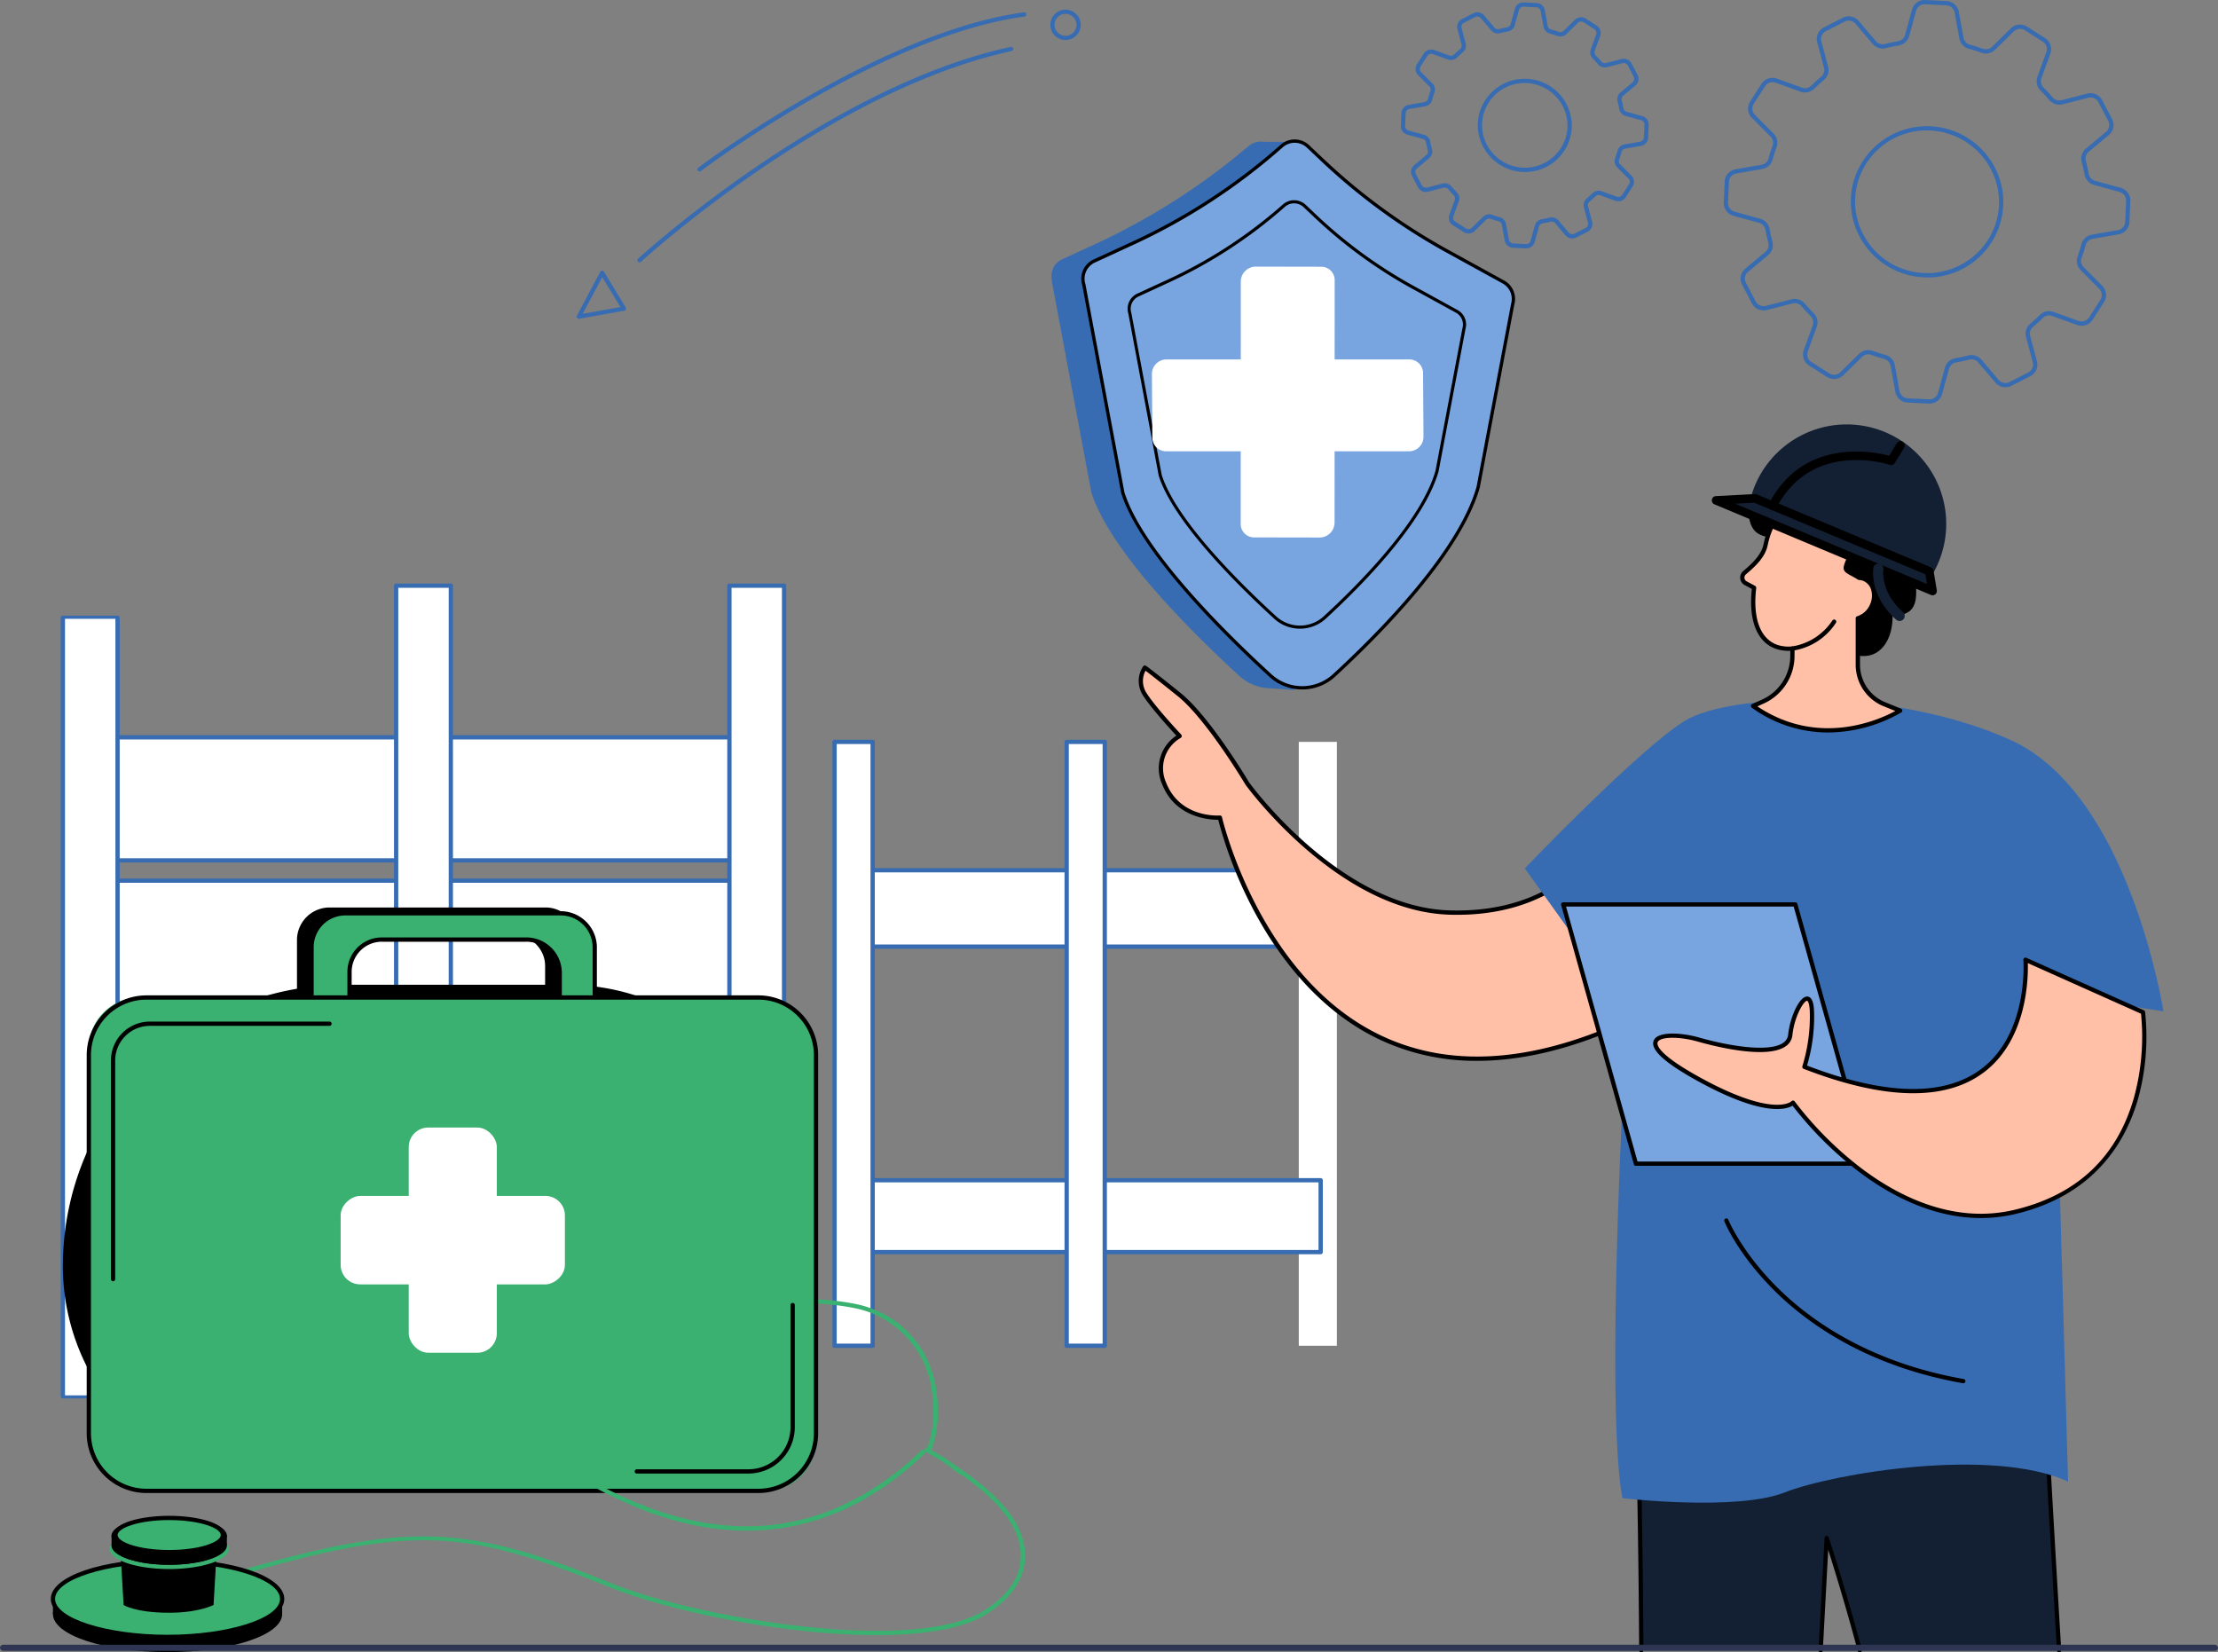 <svg xmlns="http://www.w3.org/2000/svg" width="569.096" height="423.96" viewBox="0 0 569.096 423.96">
  <rect x="0" y="0" width="569.096" height="423.96" fill="#808080" stroke="none"/>
  <g id="occucare_hungary_4" transform="translate(0 0)">
    <g id="Occupational_health" data-name="Occupational health" transform="translate(13.037 0.001)">
      <g id="Group_293701" data-name="Group 293701" transform="translate(0 0)">
        <g id="Group_293658" data-name="Group 293658" transform="translate(346.401 0)">
          <path id="Path_99575" data-name="Path 99575" d="M471.668,486.443a3.353,3.353,0,0,0,3.254-2.473l1.773-6.47a2.27,2.27,0,0,1,1.8-1.63c1.135-.194,2.268-.435,3.369-.718a2.325,2.325,0,0,1,2.333.746l4.363,5.142a3.4,3.4,0,0,0,4.155.832l4.8-2.458a3.333,3.333,0,0,0,1.716-3.847l-1.73-6.506a2.252,2.252,0,0,1,.728-2.3c.872-.726,1.726-1.5,2.537-2.295a2.306,2.306,0,0,1,2.39-.51l6.372,2.306a3.375,3.375,0,0,0,4.009-1.342l2.908-4.518a3.342,3.342,0,0,0-.453-4.191l-4.761-4.781a2.258,2.258,0,0,1-.541-2.349c.388-1.072.739-2.18,1.04-3.3a2.257,2.257,0,0,1,1.8-1.613l6.656-1.158a3.341,3.341,0,0,0,2.79-3.161l.235-5.367a3.373,3.373,0,0,0-2.5-3.41l-6.528-1.793a2.3,2.3,0,0,1-1.658-1.8c-.2-1.126-.45-2.253-.741-3.348a2.254,2.254,0,0,1,.737-2.3l5.158-4.3a3.331,3.331,0,0,0,.82-4.132l-2.5-4.778a3.4,3.4,0,0,0-3.872-1.719l-6.547,1.684a2.323,2.323,0,0,1-2.339-.739c-.735-.868-1.517-1.719-2.325-2.529a2.269,2.269,0,0,1-.526-2.368l2.29-6.312a3.354,3.354,0,0,0-1.37-3.992l-4.568-2.909a3.389,3.389,0,0,0-4.211.431l-4.793,4.7a2.293,2.293,0,0,1-2.371.524c-1.081-.391-2.2-.744-3.324-1.049a2.289,2.289,0,0,1-1.64-1.8l-1.2-6.612a3.387,3.387,0,0,0-3.19-2.783l-5.409-.26a3.36,3.36,0,0,0-3.424,2.468l-1.773,6.47a2.27,2.27,0,0,1-1.8,1.63c-1.137.194-2.271.436-3.369.718a2.323,2.323,0,0,1-2.333-.747l-4.364-5.141a3.4,3.4,0,0,0-4.155-.832l-4.8,2.458a3.332,3.332,0,0,0-1.716,3.847l1.73,6.5a2.242,2.242,0,0,1-.715,2.295c-.882.735-1.744,1.514-2.562,2.318a2.294,2.294,0,0,1-2.379.5l-6.372-2.305a3.374,3.374,0,0,0-4.009,1.342l-2.908,4.518a3.341,3.341,0,0,0,.454,4.191l4.76,4.781a2.257,2.257,0,0,1,.541,2.348c-.387,1.069-.737,2.177-1.039,3.3a2.258,2.258,0,0,1-1.8,1.613l-6.655,1.158a3.342,3.342,0,0,0-2.791,3.16l-.234,5.367a3.373,3.373,0,0,0,2.5,3.41l6.528,1.793a2.3,2.3,0,0,1,1.659,1.8c.2,1.13.45,2.256.74,3.347a2.255,2.255,0,0,1-.736,2.3l-5.159,4.3a3.331,3.331,0,0,0-.82,4.132l2.5,4.778a3.4,3.4,0,0,0,3.872,1.718l6.545-1.683a2.309,2.309,0,0,1,2.329.726c.743.878,1.534,1.737,2.349,2.554a2.256,2.256,0,0,1,.514,2.357l-2.29,6.311a3.354,3.354,0,0,0,1.37,3.992l4.568,2.909a3.388,3.388,0,0,0,4.211-.431l4.793-4.7a2.293,2.293,0,0,1,2.371-.524c1.08.391,2.2.744,3.324,1.049a2.29,2.29,0,0,1,1.64,1.8l1.2,6.611a3.388,3.388,0,0,0,3.19,2.783l5.409.261C471.555,486.441,471.612,486.443,471.668,486.443Zm10.758-12.456a3.33,3.33,0,0,0-.832.1c-1.071.275-2.175.51-3.281.7a3.372,3.372,0,0,0-2.675,2.421l-1.773,6.47a2.271,2.271,0,0,1-2.315,1.664l-5.409-.26a2.3,2.3,0,0,1-2.165-1.884l-1.2-6.611a3.391,3.391,0,0,0-2.432-2.66c-1.1-.3-2.186-.641-3.239-1.022a3.4,3.4,0,0,0-3.511.772l-4.793,4.7a2.3,2.3,0,0,1-2.855.29l-4.568-2.909a2.265,2.265,0,0,1-.928-2.694l2.29-6.311a3.358,3.358,0,0,0-.769-3.5c-.794-.8-1.564-1.633-2.288-2.488a3.412,3.412,0,0,0-3.438-1.079l-6.545,1.683a2.3,2.3,0,0,1-2.629-1.166l-2.5-4.778a2.243,2.243,0,0,1,.551-2.782l5.159-4.3a3.355,3.355,0,0,0,1.093-3.422c-.282-1.062-.525-2.159-.721-3.259a3.4,3.4,0,0,0-2.447-2.664l-6.528-1.793a2.283,2.283,0,0,1-1.695-2.306l.234-5.367A2.253,2.253,0,0,1,422.1,427.4l6.656-1.158a3.357,3.357,0,0,0,2.671-2.406c.294-1.089.635-2.168,1.012-3.208a3.357,3.357,0,0,0-.795-3.495l-4.76-4.781a2.251,2.251,0,0,1-.309-2.825L429.484,405a2.283,2.283,0,0,1,2.716-.9l6.372,2.305a3.393,3.393,0,0,0,3.52-.746c.8-.783,1.636-1.542,2.495-2.258a3.34,3.34,0,0,0,1.073-3.418l-1.73-6.5a2.244,2.244,0,0,1,1.157-2.591l4.8-2.458a2.306,2.306,0,0,1,2.819.565l4.364,5.142a3.427,3.427,0,0,0,3.442,1.1c1.069-.275,2.173-.51,3.281-.7a3.372,3.372,0,0,0,2.675-2.421l1.773-6.47a2.261,2.261,0,0,1,2.315-1.664l5.409.26a2.3,2.3,0,0,1,2.164,1.884l1.2,6.612a3.389,3.389,0,0,0,2.431,2.659c1.1.3,2.186.641,3.239,1.022a3.393,3.393,0,0,0,3.51-.772l4.793-4.7a2.3,2.3,0,0,1,2.856-.289l4.567,2.909a2.265,2.265,0,0,1,.929,2.694l-2.29,6.312a3.368,3.368,0,0,0,.781,3.515c.787.789,1.548,1.618,2.265,2.464a3.423,3.423,0,0,0,3.447,1.092l6.547-1.684a2.307,2.307,0,0,1,2.629,1.166l2.5,4.778a2.244,2.244,0,0,1-.552,2.782l-5.158,4.3a3.354,3.354,0,0,0-1.094,3.422c.284,1.066.526,2.162.722,3.259a3.4,3.4,0,0,0,2.447,2.664l6.528,1.793a2.283,2.283,0,0,1,1.695,2.306l-.235,5.367A2.253,2.253,0,0,1,520,441.932l-6.655,1.158a3.356,3.356,0,0,0-2.671,2.406c-.293,1.085-.634,2.164-1.013,3.207a3.358,3.358,0,0,0,.795,3.495l4.761,4.781a2.253,2.253,0,0,1,.309,2.826l-2.908,4.518a2.286,2.286,0,0,1-2.716.905l-6.372-2.306a3.408,3.408,0,0,0-3.53.758c-.79.776-1.622,1.528-2.47,2.235a3.351,3.351,0,0,0-1.086,3.428l1.73,6.506a2.244,2.244,0,0,1-1.157,2.59l-4.8,2.458a2.306,2.306,0,0,1-2.819-.565l-4.364-5.141A3.434,3.434,0,0,0,482.426,473.986Zm-11.287-19.913A19.449,19.449,0,0,0,489.727,440.5a19.175,19.175,0,0,0-1.377-14.8,19.6,19.6,0,0,0-35.971,3.119,19.178,19.178,0,0,0,1.376,14.8,19.712,19.712,0,0,0,17.384,10.45Zm5.377-36.872a18.436,18.436,0,0,1,10.867,9.015,18.091,18.091,0,0,1,1.3,13.96,18.509,18.509,0,0,1-33.958,2.934,18.093,18.093,0,0,1-1.3-13.96A18.408,18.408,0,0,1,476.515,417.2Z" transform="translate(-336.04 -382.885)" fill="#376cb2"/>
          <path id="Path_99576" data-name="Path 99576" d="M964.5,448.52a2.245,2.245,0,0,0,2.178-1.656l1.073-3.916a1.157,1.157,0,0,1,.918-.831c.695-.119,1.386-.266,2.057-.438a1.191,1.191,0,0,1,1.194.382l2.641,3.113a2.274,2.274,0,0,0,2.779.556l2.906-1.488a2.232,2.232,0,0,0,1.15-2.577l-1.048-3.939a1.148,1.148,0,0,1,.371-1.173c.532-.444,1.053-.915,1.548-1.4a1.179,1.179,0,0,1,1.222-.259l3.857,1.4a2.258,2.258,0,0,0,2.682-.9l1.76-2.735a2.237,2.237,0,0,0-.3-2.807l-2.882-2.894a1.149,1.149,0,0,1-.277-1.2c.239-.659.453-1.336.635-2.013a1.149,1.149,0,0,1,.919-.819l4.029-.7a2.238,2.238,0,0,0,1.868-2.117l.142-3.249a2.258,2.258,0,0,0-1.672-2.282l-3.952-1.085a1.178,1.178,0,0,1-.849-.919c-.123-.687-.274-1.374-.452-2.044a1.147,1.147,0,0,1,.375-1.171l3.123-2.606a2.23,2.23,0,0,0,.55-2.767l-1.514-2.893a2.272,2.272,0,0,0-2.589-1.149l-3.963,1.019a1.189,1.189,0,0,1-1.2-.378c-.451-.532-.929-1.052-1.419-1.544a1.157,1.157,0,0,1-.269-1.207l1.386-3.821a2.246,2.246,0,0,0-.917-2.673l-2.765-1.761a2.266,2.266,0,0,0-2.817.289l-2.9,2.845a1.171,1.171,0,0,1-1.211.268c-.658-.238-1.34-.454-2.029-.64a1.17,1.17,0,0,1-.838-.919l-.727-4a2.266,2.266,0,0,0-2.134-1.862l-3.274-.158a2.242,2.242,0,0,0-2.292,1.653l-1.073,3.917a1.155,1.155,0,0,1-.919.831c-.693.118-1.385.266-2.057.438a1.19,1.19,0,0,1-1.194-.382l-2.641-3.112a2.271,2.271,0,0,0-2.778-.556l-2.907,1.488a2.231,2.231,0,0,0-1.149,2.577l1.047,3.937a1.139,1.139,0,0,1-.362,1.168c-.54.449-1.065.925-1.565,1.415a1.17,1.17,0,0,1-1.215.252l-3.857-1.4a2.259,2.259,0,0,0-2.682.9l-1.76,2.735a2.238,2.238,0,0,0,.3,2.807l2.881,2.894a1.148,1.148,0,0,1,.278,1.2c-.237.654-.451,1.331-.635,2.012a1.15,1.15,0,0,1-.918.82l-4.029.7a2.238,2.238,0,0,0-1.868,2.117l-.142,3.249a2.258,2.258,0,0,0,1.672,2.282l3.952,1.085a1.176,1.176,0,0,1,.848.919c.124.693.276,1.381.452,2.044a1.147,1.147,0,0,1-.375,1.171l-3.123,2.606a2.231,2.231,0,0,0-.549,2.767l1.515,2.893a2.271,2.271,0,0,0,2.589,1.149l3.962-1.019a1.182,1.182,0,0,1,1.191.369c.455.538.937,1.062,1.433,1.559a1.15,1.15,0,0,1,.261,1.2l-1.386,3.82a2.244,2.244,0,0,0,.917,2.673l2.765,1.761a2.265,2.265,0,0,0,2.816-.289l2.9-2.845a1.17,1.17,0,0,1,1.21-.268c.661.239,1.343.454,2.03.64a1.167,1.167,0,0,1,.837.919l.727,4a2.265,2.265,0,0,0,2.133,1.862l3.275.158Zm6.511-7.973a2.233,2.233,0,0,0-.557.07c-.642.165-1.3.306-1.969.419a2.257,2.257,0,0,0-1.791,1.621l-1.073,3.916a1.144,1.144,0,0,1-1.182.849l-3.275-.158a1.174,1.174,0,0,1-1.107-.963l-.727-4a2.269,2.269,0,0,0-1.628-1.78c-.657-.178-1.311-.384-1.944-.613a2.273,2.273,0,0,0-2.35.516l-2.9,2.845a1.189,1.189,0,0,1-1.461.147l-2.765-1.761a1.156,1.156,0,0,1-.476-1.375l1.387-3.821a2.249,2.249,0,0,0-.516-2.348c-.476-.476-.938-.979-1.374-1.494a2.282,2.282,0,0,0-2.3-.723l-3.963,1.019a1.2,1.2,0,0,1-1.346-.6l-1.515-2.893a1.144,1.144,0,0,1,.281-1.418l3.123-2.605a2.247,2.247,0,0,0,.732-2.293c-.168-.634-.314-1.292-.433-1.955a2.276,2.276,0,0,0-1.637-1.783l-3.952-1.085a1.167,1.167,0,0,1-.867-1.178l.142-3.249a1.149,1.149,0,0,1,.961-1.085l4.029-.7a2.249,2.249,0,0,0,1.788-1.613c.176-.652.38-1.3.607-1.924a2.248,2.248,0,0,0-.532-2.342l-2.881-2.894a1.15,1.15,0,0,1-.159-1.441l1.76-2.735a1.17,1.17,0,0,1,1.389-.461l3.856,1.4a2.271,2.271,0,0,0,2.356-.5c.477-.469.981-.925,1.5-1.355a2.239,2.239,0,0,0,.721-2.291l-1.047-3.937a1.142,1.142,0,0,1,.589-1.32l2.907-1.488a1.2,1.2,0,0,1,1.443.29l2.641,3.113a2.293,2.293,0,0,0,2.3.735c.642-.165,1.3-.306,1.968-.42a2.257,2.257,0,0,0,1.792-1.621l1.073-3.916a1.155,1.155,0,0,1,1.183-.848l3.274.158a1.174,1.174,0,0,1,1.108.963l.727,4a2.272,2.272,0,0,0,1.629,1.78c.66.179,1.313.385,1.943.613a2.271,2.271,0,0,0,2.35-.516l2.9-2.845a1.175,1.175,0,0,1,1.461-.147l2.765,1.761a1.156,1.156,0,0,1,.475,1.375l-1.386,3.821a2.257,2.257,0,0,0,.523,2.354c.47.471.927.969,1.359,1.478a2.289,2.289,0,0,0,2.305.731L989.214,401a1.18,1.18,0,0,1,1.346.6l1.514,2.893a1.143,1.143,0,0,1-.281,1.418l-3.123,2.606a2.247,2.247,0,0,0-.732,2.293c.17.64.316,1.3.433,1.955a2.277,2.277,0,0,0,1.637,1.783l3.952,1.086a1.167,1.167,0,0,1,.867,1.178l-.142,3.249a1.149,1.149,0,0,1-.961,1.085l-4.029.7a2.249,2.249,0,0,0-1.788,1.613c-.175.647-.379,1.294-.607,1.925a2.249,2.249,0,0,0,.531,2.342l2.881,2.894a1.148,1.148,0,0,1,.159,1.441l-1.76,2.735a1.167,1.167,0,0,1-1.389.461l-3.857-1.4a2.28,2.28,0,0,0-2.362.508c-.474.466-.973.917-1.483,1.341a2.248,2.248,0,0,0-.728,2.3l1.048,3.939a1.143,1.143,0,0,1-.59,1.32l-2.907,1.488a1.182,1.182,0,0,1-1.444-.29l-2.641-3.112A2.3,2.3,0,0,0,971.013,440.547Zm-6.832-11.623a11.988,11.988,0,0,0,11.458-8.366,11.823,11.823,0,0,0-.848-9.125,12.083,12.083,0,0,0-22.173,1.925,11.824,11.824,0,0,0,.849,9.125,12.148,12.148,0,0,0,10.714,6.441Zm3.19-22.33a10.946,10.946,0,0,1,6.452,5.352,10.736,10.736,0,0,1,.771,8.285,10.988,10.988,0,0,1-20.159,1.74,10.738,10.738,0,0,1-.772-8.285A10.927,10.927,0,0,1,967.37,406.594Zm.164-.523h0Z" transform="translate(-932.333 -384.793)" fill="#376cb2"/>
        </g>
        <g id="Group_293670" data-name="Group 293670" transform="translate(2.546 149.725)">
          <g id="Group_293663" data-name="Group 293663" transform="translate(198.001 40.073)">
            <rect id="Rectangle_151782" data-name="Rectangle 151782" width="9.772" height="154.941" transform="translate(119.658 0.548)" fill="#fff"/>
            <g id="Group_293659" data-name="Group 293659" transform="translate(3.424 32.941)">
              <rect id="Rectangle_151783" data-name="Rectangle 151783" width="120.573" height="19.587" transform="translate(0.548 0.548)" fill="#fff"/>
              <path id="Path_99577" data-name="Path 99577" d="M752.426,1258.309H873a.548.548,0,0,0,.548-.548v-19.587a.548.548,0,0,0-.548-.548H752.426a.548.548,0,0,0-.548.548v19.587A.548.548,0,0,0,752.426,1258.309Zm120.025-1.1H752.973v-18.492H872.451Z" transform="translate(-751.878 -1237.626)" fill="#376cb2"/>
            </g>
            <g id="Group_293660" data-name="Group 293660" transform="translate(4.154 112.48)">
              <rect id="Rectangle_151784" data-name="Rectangle 151784" width="120.573" height="18.436" transform="translate(0.548 0.548)" fill="#fff"/>
              <path id="Path_99578" data-name="Path 99578" d="M749.389,1587.6H869.962a.548.548,0,0,0,.548-.548V1568.62a.547.547,0,0,0-.548-.548H749.389a.547.547,0,0,0-.547.548v18.436A.547.547,0,0,0,749.389,1587.6Zm120.025-1.1H749.937v-17.34H869.415Z" transform="translate(-748.842 -1568.072)" fill="#376cb2"/>
            </g>
            <g id="Group_293661" data-name="Group 293661" transform="translate(59.555)">
              <rect id="Rectangle_151785" data-name="Rectangle 151785" width="9.772" height="154.941" transform="translate(0.548 0.548)" fill="#fff"/>
              <path id="Path_99579" data-name="Path 99579" d="M979.552,1256.809h9.772a.548.548,0,0,0,.548-.548V1101.32a.548.548,0,0,0-.548-.548h-9.772a.548.548,0,0,0-.548.548v154.941A.548.548,0,0,0,979.552,1256.809Zm9.224-1.1H980.1V1101.868h8.676Z" transform="translate(-979.004 -1100.772)" fill="#376cb2"/>
            </g>
            <g id="Group_293662" data-name="Group 293662" transform="translate(0)">
              <rect id="Rectangle_151786" data-name="Rectangle 151786" width="9.772" height="154.941" transform="translate(0.547 0.548)" fill="#fff"/>
              <path id="Path_99580" data-name="Path 99580" d="M1226.974,1256.809h9.772a.548.548,0,0,0,.548-.548V1101.32a.548.548,0,0,0-.548-.548h-9.772a.547.547,0,0,0-.547.548v154.941A.547.547,0,0,0,1226.974,1256.809Zm9.224-1.1h-8.676V1101.868h8.676Z" transform="translate(-1226.427 -1100.772)" fill="#376cb2"/>
            </g>
          </g>
          <g id="Group_293669" data-name="Group 293669" transform="translate(0 0)">
            <g id="Group_293664" data-name="Group 293664" transform="translate(4.916 38.901)">
              <rect id="Rectangle_151787" data-name="Rectangle 151787" width="173.12" height="31.573" transform="translate(0.548 0.548)" fill="#fff"/>
              <path id="Path_99581" data-name="Path 99581" d="M1362.1,896.589h173.12a.548.548,0,0,0,.548-.548V864.469a.548.548,0,0,0-.548-.548H1362.1a.548.548,0,0,0-.548.548v31.573A.548.548,0,0,0,1362.1,896.589Zm172.572-1.1H1362.651V865.016h172.024Z" transform="translate(-1361.556 -863.921)" fill="#376cb2"/>
            </g>
            <g id="Group_293665" data-name="Group 293665" transform="translate(4.916 75.678)">
              <rect id="Rectangle_151788" data-name="Rectangle 151788" width="173.12" height="31.573" transform="translate(0.548 0.548)" fill="#fff"/>
              <path id="Path_99582" data-name="Path 99582" d="M1362.1,1175.714h173.12a.548.548,0,0,0,.548-.548v-31.572a.548.548,0,0,0-.548-.548H1362.1a.548.548,0,0,0-.548.548v31.572A.548.548,0,0,0,1362.1,1175.714Zm172.572-1.1H1362.651v-30.477h172.024Z" transform="translate(-1361.556 -1143.046)" fill="#376cb2"/>
            </g>
            <g id="Group_293666" data-name="Group 293666" transform="translate(171.021)">
              <rect id="Rectangle_151789" data-name="Rectangle 151789" width="14.03" height="216.235" transform="translate(0.547 0.548)" fill="#fff"/>
              <path id="Path_99583" data-name="Path 99583" d="M1332.958,953.909h14.03a.548.548,0,0,0,.548-.548V737.126a.548.548,0,0,0-.548-.548h-14.03a.548.548,0,0,0-.548.548V953.361A.548.548,0,0,0,1332.958,953.909Zm13.482-1.1h-12.934V737.674h12.934Z" transform="translate(-1332.411 -736.578)" fill="#376cb2"/>
            </g>
            <g id="Group_293667" data-name="Group 293667" transform="translate(85.51)">
              <rect id="Rectangle_151790" data-name="Rectangle 151790" width="14.03" height="216.235" transform="translate(0.548 0.548)" fill="#fff"/>
              <path id="Path_99584" data-name="Path 99584" d="M1688.213,953.909h14.03a.547.547,0,0,0,.548-.548V737.126a.548.548,0,0,0-.548-.548h-14.03a.548.548,0,0,0-.548.548V953.361A.548.548,0,0,0,1688.213,953.909Zm13.482-1.1H1688.76V737.674H1701.7Z" transform="translate(-1687.665 -736.578)" fill="#376cb2"/>
            </g>
            <g id="Group_293668" data-name="Group 293668" transform="translate(0 8.249)">
              <rect id="Rectangle_151791" data-name="Rectangle 151791" width="14.03" height="199.737" transform="translate(0.547 0.548)" fill="#fff"/>
              <path id="Path_99585" data-name="Path 99585" d="M2043.468,937.411h14.03c.3,0,.548-.178.548-.4V736.976c0-.22-.245-.4-.548-.4h-14.03c-.3,0-.547.178-.547.4V937.013C2042.92,937.233,2043.165,937.411,2043.468,937.411Zm13.482-.8h-12.935V737.373h12.935Z" transform="translate(-2042.92 -736.578)" fill="#376cb2"/>
            </g>
          </g>
        </g>
        <g id="Group_293683" data-name="Group 293683" transform="translate(279.126 108.9)">
          <g id="Group_293673" data-name="Group 293673" transform="translate(127.494 252.093)">
            <g id="Group_293671" data-name="Group 293671" transform="translate(0.548 0.548)">
              <path id="Path_99586" data-name="Path 99586" d="M494.885,1905.677s.235,9.465.47,23.278c.186,10.98.377,24.7.448,38.594h46.031c.924-17.247,1.542-28.779,1.542-28.779s4.43,13.49,8.488,28.779H603c-1.061-17.684-2.018-34.345-2.625-45.09-.427-7.557-.684-12.188-.684-12.188Z" transform="translate(-494.885 -1905.677)" fill="#131f32"/>
            </g>
            <g id="Group_293672" data-name="Group 293672">
              <path id="Path_99587" data-name="Path 99587" d="M715.645,2070.76a.548.548,0,0,0,.53-.688c-4.016-15.129-8.453-28.674-8.5-28.809a.548.548,0,0,0-1.068.142l-1.542,28.779a.548.548,0,0,0,1.094.059l1.383-25.808c1.508,4.756,4.651,14.917,7.571,25.919A.548.548,0,0,0,715.645,2070.76Z" transform="translate(-658.118 -2007.793)"/>
              <path id="Path_99588" data-name="Path 99588" d="M601.275,1966.369h.033a.548.548,0,0,0,.514-.58c-1.155-19.242-2.14-36.509-2.625-45.089-.426-7.556-.684-12.187-.684-12.188a.547.547,0,0,0-.523-.517L493.181,1903.4a.548.548,0,0,0-.572.561c0,.094.238,9.621.47,23.273.239,14.052.389,27.035.448,38.588a.555.555,0,0,0,.55.545.548.548,0,0,0,.545-.551c-.059-11.557-.21-24.544-.448-38.6-.2-11.734-.4-20.422-.456-22.7l103.729,4.546c.077,1.381.311,5.581.656,11.694.484,8.581,1.47,25.849,2.625,45.092A.547.547,0,0,0,601.275,1966.369Z" transform="translate(-492.609 -1903.402)"/>
            </g>
          </g>
          <g id="Group_293677" data-name="Group 293677" transform="translate(0 61.845)">
            <g id="Group_293674" data-name="Group 293674">
              <path id="Path_99589" data-name="Path 99589" d="M1052.4,1160.2c-1.88-.148-11.1,18.74-39.969,17.948s-52.023-33.087-52.023-33.087-9.969-16.807-17.534-22.883-8.752-6.878-8.752-6.878a6.161,6.161,0,0,0,0,6.878c2.372,3.718,8.92,10.675,8.92,10.675a9.588,9.588,0,0,0-3.961,12.209c3.742,9.487,14.287,8.725,14.287,8.725s21.4,94.74,109.85,49.72Z" transform="translate(-932.528 -1114.747)" fill="#ffc0a7"/>
              <path id="Path_99590" data-name="Path 99590" d="M1017.62,1214.457c13.4,0,28.145-4.07,44.11-12.2a.548.548,0,0,0,.282-.621l-10.819-43.306a.546.546,0,0,0-.488-.413c-.658-.054-1.29.651-2.669,2.19-4.4,4.9-14.669,16.37-37.328,15.757-28.267-.775-51.363-32.538-51.593-32.859-.383-.65-10.081-16.923-17.637-22.991-7.5-6.021-8.739-6.872-8.788-6.9a.547.547,0,0,0-.745.125,6.774,6.774,0,0,0-.024,7.5c2.038,3.2,7.009,8.631,8.537,10.278a10.063,10.063,0,0,0-3.626,12.512c3.387,8.586,12.209,9.092,14.369,9.082a109.108,109.108,0,0,0,8.627,22.32c5.825,11.254,16.266,26.311,32.927,34.132A57.813,57.813,0,0,0,1017.62,1214.457Zm43.224-12.975c-26.092,13.189-48.842,15.406-67.622,6.59-31.378-14.73-40.964-55.728-41.057-56.14a.548.548,0,0,0-.573-.426c-.416.029-10.193.612-13.739-8.379a8.979,8.979,0,0,1,3.715-11.528.549.549,0,0,0,.135-.855c-.065-.069-6.541-6.961-8.858-10.594a5.628,5.628,0,0,1-.3-5.789c.826.619,2.986,2.281,8.251,6.511,7.4,5.945,17.307,22.569,17.406,22.736.26.365,23.676,32.565,52.479,33.355.6.016,1.2.025,1.792.025,21.9,0,32-11.262,36.381-16.145.533-.594,1.078-1.2,1.453-1.55Z" transform="translate(-930.791 -1113.019)"/>
            </g>
            <path id="Path_99591" data-name="Path 99591" d="M547.527,1229.642s-8.662-55.9-39.265-69.656-72.005-11.842-83.422-4.973-41.174,37.924-41.174,37.924l23.374,32.626,2.922,4.079s-.281,4.624-.674,12.135c-1.423,27.21-4.308,92.314-.584,112.756,0,0,29.252,3.411,41.659-1.474s53.2-11.73,72.7-2.773l-3.544-125.095Z" transform="translate(-284.595 -1140.888)" fill="#376cb2"/>
            <path id="Path_99592" data-name="Path 99592" d="M656.064,1744.648a.548.548,0,0,0,.095-1.087c-24.382-4.308-39.5-15.193-47.9-23.566-9.1-9.075-12.471-17.239-12.5-17.32a.548.548,0,0,0-1.015.411c.137.339,3.469,8.415,12.7,17.643,8.507,8.5,23.829,19.548,48.52,23.911A.53.53,0,0,0,656.064,1744.648Z" transform="translate(-444.477 -1560.483)"/>
            <g id="Group_293675" data-name="Group 293675" transform="translate(108.381 60.769)">
              <path id="Path_99593" data-name="Path 99593" d="M717.227,1434.269h59.551l-18.652-66.511H698.575Z" transform="translate(-698.027 -1367.211)" fill="#78a5df"/>
              <path id="Path_99594" data-name="Path 99594" d="M715.5,1433.09h59.551a.548.548,0,0,0,.528-.7l-18.652-66.511a.547.547,0,0,0-.527-.4H696.848a.547.547,0,0,0-.527.7l18.652,66.511A.548.548,0,0,0,715.5,1433.09Zm58.829-1.1H715.915l-18.345-65.415h58.414Z" transform="translate(-696.3 -1365.483)"/>
            </g>
            <g id="Group_293676" data-name="Group 293676" transform="translate(132.005 74.951)">
              <path id="Path_99595" data-name="Path 99595" d="M529.151,1440.148l-30.139-13.471s4.245,51.06-56.732,27.481a43.443,43.443,0,0,0,1.931-14.226c-.318-7.664-4.9-.248-5.546,5.981s-14.958,3.7-23.561,1.246-19.9-.847,0,10.125,24.255,6.079,24.255,6.079,25.408,35.548,57.021,28C535.264,1482.071,529.151,1440.148,529.151,1440.148Z" transform="translate(-403.474 -1426.13)" fill="#ffc0a7"/>
              <path id="Path_99596" data-name="Path 99596" d="M485.862,1491.221a38.45,38.45,0,0,0,8.96-1.055c20.344-4.86,28.286-18.709,31.366-29.472a59.766,59.766,0,0,0,1.819-22.353.547.547,0,0,0-.318-.421l-30.139-13.47a.548.548,0,0,0-.77.545c.016.188,1.406,18.847-10.848,28.01-9.5,7.1-24.523,6.8-44.659-.9a44,44,0,0,0,1.8-13.923c-.039-.926-.155-3.742-1.752-3.791h-.035c-2.04,0-4.406,5.418-4.852,9.738a2.861,2.861,0,0,1-1.336,2.174c-3.638,2.463-13.872.786-21.53-1.4-4.2-1.2-10.592-1.749-11.637.785-.939,2.279,2.731,5.664,11.221,10.347,16.7,9.209,22.742,7.363,24.406,6.365A92.877,92.877,0,0,0,454,1478.9C461.737,1484.869,473,1491.221,485.862,1491.221Zm41.1-52.426a59.023,59.023,0,0,1-1.836,21.633c-4.37,15.226-14.651,24.873-30.557,28.672a37.34,37.34,0,0,1-8.7,1.024c-12.559,0-23.591-6.226-31.182-12.074a90.415,90.415,0,0,1-16.567-16.732.548.548,0,0,0-.416-.229.532.532,0,0,0-.439.183c-.034.036-4.521,4.318-23.581-6.194-10.913-6.019-10.978-8.387-10.738-8.97.6-1.449,5.519-1.52,10.323-.149,4.01,1.144,17.478,4.615,22.445,1.252a3.948,3.948,0,0,0,1.812-2.969c.471-4.568,2.849-8.784,3.763-8.755.15,0,.6.518.691,2.741a43.179,43.179,0,0,1-1.9,14.025.548.548,0,0,0,.321.688c20.759,8.027,36.3,8.341,46.2.936,11.147-8.341,11.433-24.124,11.321-28.066Z" transform="translate(-401.789 -1424.402)"/>
            </g>
          </g>
          <g id="Group_293679" data-name="Group 293679" transform="translate(154.334 8.086)">
            <path id="Path_99597" data-name="Path 99597" d="M650.914,937.055c2.6,2.383,7.693,5.294,11.676,3.288,2.966-1.493,4.622-5.362,4.519-9.794a5.943,5.943,0,0,0,4.458-1.12c1.978-1.748,1.608-4.964,1.53-7.077-.357-9.754,5.31-11.251,3.924-17.87a15.736,15.736,0,0,0-5.941-8.882c-3.859-2.926-6.473-1.982-12.959-3.681-10.916-2.859-15.285-3.978-18.607,2.783-2.7,5.5-10.23,6.964-9.072,11.529,1.526,6.016,6.673,2.964,10.913,6.778C648.8,919.7,643.18,929.976,650.914,937.055Z" transform="translate(-628.014 -889.676)"/>
            <g id="Group_293678" data-name="Group 293678" transform="translate(0 10.689)">
              <path id="Path_99598" data-name="Path 99598" d="M664.891,955.1l.43-.371c2.16-1.861,4.409-4.023,4.982-6.816,2.438-11.873,13.316-16.184,13.817-5.281.127,2.752,10.176,2.609,8.983,5.5-3.109,7.529-3.177,5.5,1.21,8.278a3.791,3.791,0,0,1,1.456.346c2.25,1.048,3.047,4.1,1.779,6.822a5.822,5.822,0,0,1-3.572,3.2v11.9a10.98,10.98,0,0,0,6.825,10.163l4.017,1.642s-18.732,12.224-37.744-1.2l2.538-1.138a12.8,12.8,0,0,0,7.556-11.276l.021-2.325a9.949,9.949,0,0,1-3.66-.305c-5.318-1.547-7.084-7.674-6.18-15.289l-2.165-1.163A1.635,1.635,0,0,1,664.891,955.1Z" transform="translate(-663.775 -935.81)" fill="#ffc0a7"/>
              <path id="Path_99599" data-name="Path 99599" d="M684.575,994.345A37.994,37.994,0,0,0,703.39,989.2a.548.548,0,0,0-.092-.966l-4.018-1.642a10.394,10.394,0,0,1-6.485-9.656v-11.5a6.751,6.751,0,0,0,3.983-7.771,4.653,4.653,0,0,0-2.507-3.143,4.312,4.312,0,0,0-1.515-.389c-.743-.464-1.349-.787-1.841-1.05-.9-.479-1.19-.655-1.214-.9a9.6,9.6,0,0,1,1.018-2.855c.32-.736.708-1.63,1.159-2.725a1.584,1.584,0,0,0-.014-1.331c-.558-1.145-2.543-1.7-4.646-2.291-1.888-.529-4.239-1.188-4.281-2.109-.268-5.819-3.263-6.679-4.539-6.779-3.742-.289-8.766,4.2-10.362,11.975-.546,2.658-2.765,4.754-4.8,6.511l-.43.371a2.182,2.182,0,0,0,.393,3.576l1.838.987c-.907,8.376,1.493,14.019,6.612,15.508a10.137,10.137,0,0,0,3.26.365l-.015,1.735a12.322,12.322,0,0,1-7.232,10.782l-2.537,1.138a.548.548,0,0,0-.092.947A33.318,33.318,0,0,0,684.575,994.345Zm17.278-5.516c-3.927,2.147-19.561,9.391-35.392-1.182l1.647-.739a13.428,13.428,0,0,0,7.879-11.759l.021-2.337a.548.548,0,0,0-.6-.551,9.41,9.41,0,0,1-3.459-.286c-4.628-1.346-6.737-6.7-5.788-14.7a.548.548,0,0,0-.284-.547l-2.165-1.163a1.086,1.086,0,0,1-.2-1.781l.43-.371c2.174-1.874,4.545-4.125,5.161-7.12,1.429-6.962,5.906-11.361,9.2-11.1,2.083.163,3.37,2.255,3.53,5.737.079,1.712,2.508,2.393,5.08,3.114,1.61.451,3.614,1.013,3.956,1.715a.482.482,0,0,1-.013.434c-.449,1.088-.834,1.975-1.152,2.706-1.5,3.447-1.689,3.89.684,5.157.5.269,1.129.6,1.893,1.086a.544.544,0,0,0,.27.084,3.252,3.252,0,0,1,1.247.3,3.579,3.579,0,0,1,1.91,2.426,5.465,5.465,0,0,1-.4,3.668,5.307,5.307,0,0,1-3.225,2.9.548.548,0,0,0-.4.527v11.895a11.485,11.485,0,0,0,7.165,10.67Z" transform="translate(-662.047 -934.084)"/>
            </g>
            <path id="Path_99600" data-name="Path 99600" d="M732.958,1072.042a.551.551,0,0,0,.083-.006,16.037,16.037,0,0,0,11.085-7.158.548.548,0,0,0-.95-.547,15.21,15.21,0,0,1-10.3,6.622.548.548,0,0,0,.083,1.089Z" transform="translate(-719.545 -1022.084)"/>
          </g>
          <g id="Group_293682" data-name="Group 293682" transform="translate(147.06)">
            <g id="Group_293680" data-name="Group 293680" transform="translate(9.985)">
              <path id="Path_99601" data-name="Path 99601" d="M619.734,878.5a24.431,24.431,0,1,1,44.714,18.716Z" transform="translate(-618.634 -859.532)" fill="#131f32"/>
              <path id="Path_99602" data-name="Path 99602" d="M661.042,894.86a1.1,1.1,0,0,0,.86-.549,25.528,25.528,0,1,0-45.692-22.558,25.884,25.884,0,0,0-1.036,3,1.1,1.1,0,0,0,.635,1.311l44.714,18.717A1.1,1.1,0,0,0,661.042,894.86Zm-23.284-36.5a23.339,23.339,0,0,1,23.524,32.262c-.245.586-.517,1.163-.823,1.749l-42.887-17.952c.2-.628.426-1.235.667-1.813a23.176,23.176,0,0,1,12.674-12.577A23.416,23.416,0,0,1,637.758,858.357Z" transform="translate(-615.133 -856.083)" fill="#131f32"/>
            </g>
            <g id="Group_293681" data-name="Group 293681" transform="translate(0 17.865)">
              <path id="Path_99603" data-name="Path 99603" d="M685.289,958.64l-.839-5.053L639.735,934.87l-9.985.522Z" transform="translate(-628.651 -933.77)" fill="#131f32"/>
              <path id="Path_99604" data-name="Path 99604" d="M681.915,956.267a1.1,1.1,0,0,0,.99-1.276l-.84-5.053a1.1,1.1,0,0,0-.66-.834L636.69,930.387a1.1,1.1,0,0,0-.482-.084l-9.985.523a1.08,1.08,0,0,0-1.026.91,1.1,1.1,0,0,0,.659,1.2l55.539,23.247A1.094,1.094,0,0,0,681.915,956.267Zm-1.921-5.369.414,2.491L631.151,932.77l4.922-.257Z" transform="translate(-625.181 -930.302)"/>
            </g>
            <path id="Path_99605" data-name="Path 99605" d="M666.425,1019.167a1.3,1.3,0,0,0,.752-2.275c-5.863-5.2-5.033-10.868-5.023-10.924a1.3,1.3,0,0,0-2.577-.413c-.046.29-1.053,7.15,5.869,13.288A1.3,1.3,0,0,0,666.425,1019.167Z" transform="translate(-618.138 -968.743)" fill="#131f32"/>
            <path id="Path_99606" data-name="Path 99606" d="M660.53,891.5a1.1,1.1,0,0,0,.879-.585c9.206-17.559,28.873-11.074,29.071-11.006a1.1,1.1,0,0,0,1.295-.468l2.411-3.953a1.1,1.1,0,0,0-1.878-1.145l-1.973,3.235c-4.111-1.1-21.953-4.7-30.874,12.315a1.1,1.1,0,0,0,1.069,1.607Z" transform="translate(-644.829 -869.547)"/>
          </g>
        </g>
        <path id="Path_99607" data-name="Path 99607" d="M1570.221,1834.875l-1.9-4.334c-.531-1.214-2.317-1.51-3.68-.61l-6.2,4.089c-1.951,1.287-1.417,3.747.829,3.815l8.093.245C1569.276,1838.137,1570.866,1836.35,1570.221,1834.875Z" transform="translate(-1435.793 -1484.225)"/>
        <g id="Group_293688" data-name="Group 293688" transform="translate(3.093 232.837)">
          <path id="Path_99608" data-name="Path 99608" d="M1265.161,1819.441a.548.548,0,0,0,.511-.35c1.912-4.923,2.332-10.4,1.285-16.751a25.935,25.935,0,0,0-20.335-21.111c-19.7-3.978-45.775.94-75.41,14.221a.548.548,0,0,0,.448,1c29.424-13.187,55.272-18.079,74.745-14.147a24.836,24.836,0,0,1,19.471,20.216c1.013,6.15.612,11.442-1.227,16.177a.548.548,0,0,0,.511.746Z" transform="translate(-1043.038 -1679.463)" fill="#3ab170"/>
          <g id="Group_293687" data-name="Group 293687" transform="translate(0)">
            <path id="Path_99609" data-name="Path 99609" d="M1618.865,1388.883v-11.226c0-4.684-4.143-8.247-8.827-8.247h-36.9a8.048,8.048,0,0,0-8.2,8.247v11.226H1555.2v-17.889a8.362,8.362,0,0,1,8.5-8.323h55.23a8.1,8.1,0,0,1,8.181,8.323v17.889Z" transform="translate(-1495.131 -1362.67)"/>
            <path id="Rectangle_151792" data-name="Rectangle 151792" d="M72.16,0h57.281a57.141,57.141,0,0,1,57.141,57.141V72.16A57.141,57.141,0,0,1,129.441,129.3h-72.3A57.141,57.141,0,0,1,0,72.16v0A72.16,72.16,0,0,1,72.16,0Z" transform="translate(0 19.833)"/>
            <g id="Group_293684" data-name="Group 293684" transform="translate(63.263 0.95)">
              <path id="Path_99610" data-name="Path 99610" d="M1600.193,1395.855v-11.807a8.6,8.6,0,0,0-8.685-8.415h-36.9a8.307,8.307,0,0,0-8.342,8.415v11.807h-9.737v-18.47a8.626,8.626,0,0,1,8.639-8.491h55.23a8.758,8.758,0,0,1,8.788,8.491v18.47Z" transform="translate(-1535.977 -1368.346)" fill="#3ab170"/>
              <path id="Path_99611" data-name="Path 99611" d="M1534.8,1394.675h9.738a.548.548,0,0,0,.548-.548v-11.807a7.748,7.748,0,0,1,7.794-7.867h36.9a8.014,8.014,0,0,1,8.137,7.867v11.807a.548.548,0,0,0,.548.548h8.989a.548.548,0,0,0,.548-.548v-18.47a9.314,9.314,0,0,0-9.336-9.039h-55.23a9.124,9.124,0,0,0-9.187,9.039v18.47A.548.548,0,0,0,1534.8,1394.675Zm9.19-1.1h-8.642v-17.922a8.126,8.126,0,0,1,8.091-7.944h55.23a8.2,8.2,0,0,1,8.241,7.944v17.922h-7.894v-11.259a9.111,9.111,0,0,0-9.232-8.962h-36.9a8.831,8.831,0,0,0-8.89,8.962Z" transform="translate(-1534.249 -1366.618)"/>
            </g>
            <g id="Group_293685" data-name="Group 293685" transform="translate(6.116 22.549)">
              <rect id="Rectangle_151793" data-name="Rectangle 151793" width="186.581" height="126.592" rx="13" transform="translate(0.548 0.548)" fill="#3ab170"/>
              <path id="Path_99612" data-name="Path 99612" d="M1313.705,1584.037h157.005a15.353,15.353,0,0,0,15.335-15.336v-97.016a15.353,15.353,0,0,0-15.335-15.336H1313.705a15.353,15.353,0,0,0-15.336,15.336V1568.7A15.353,15.353,0,0,0,1313.705,1584.037Zm157.005-126.592a14.256,14.256,0,0,1,14.24,14.24V1568.7a14.256,14.256,0,0,1-14.24,14.24H1313.705a14.256,14.256,0,0,1-14.241-14.24v-97.016a14.257,14.257,0,0,1,14.241-14.24Z" transform="translate(-1298.369 -1456.35)"/>
            </g>
            <path id="Path_99613" data-name="Path 99613" d="M1817.546,1550.925a.547.547,0,0,0,.548-.547V1494.3a8.9,8.9,0,0,1,8.893-8.892h46.092a.548.548,0,1,0,0-1.1h-46.092A10,10,0,0,0,1817,1494.3v56.078A.547.547,0,0,0,1817.546,1550.925Z" transform="translate(-1804.669 -1455.032)"/>
            <path id="Path_99614" data-name="Path 99614" d="M1323.815,1827.969h28.637a11.907,11.907,0,0,0,11.894-11.893V1784.74a.548.548,0,0,0-1.1,0v31.337a10.81,10.81,0,0,1-10.8,10.8h-28.637a.548.548,0,0,0,0,1.1Z" transform="translate(-1176.546 -1682.731)"/>
            <g id="Group_293686" data-name="Group 293686" transform="translate(71.279 56.462)">
              <rect id="Rectangle_151794" data-name="Rectangle 151794" width="22.602" height="57.782" rx="5" transform="translate(17.465)" fill="#fff"/>
              <rect id="Rectangle_151795" data-name="Rectangle 151795" width="22.7" height="57.532" rx="5" transform="translate(57.532 17.541) rotate(90)" fill="#fff"/>
            </g>
          </g>
        </g>
        <g id="Group_293696" data-name="Group 293696" transform="translate(0 337.007)">
          <path id="Path_99615" data-name="Path 99615" d="M1248.749,2000.491c11.784,0,22.031-1.532,28.176-5.356,7.3-4.539,9.2-9.554,9.693-12.138,2.112-11.168-8.331-19.813-17.664-26.1a.548.548,0,0,0-.612.909c9.055,6.1,19.193,14.446,17.2,24.985-.455,2.408-2.255,7.094-9.2,11.412-8.008,4.983-24.447,6.427-46.287,4.068-17.919-1.936-37.767-6.4-49.388-11.107-38.859-15.74-53.226-15.89-102.477-1.064a.548.548,0,1,0,.316,1.049c49.467-14.89,62.78-14.755,101.751,1.031C1195.549,1994.374,1225.21,2000.49,1248.749,2000.491Z" transform="translate(-1036.917 -1917.967)" fill="#3ab170"/>
          <g id="Group_293690" data-name="Group 293690" transform="translate(112.218)">
            <path id="Path_99616" data-name="Path 99616" d="M1240.57,1953.276c16.548,0,31.917-6.607,45.683-19.835a.548.548,0,0,0-.759-.79c-27.95,26.857-62.69,25.952-100.464-2.619a.548.548,0,1,0-.661.874C1204.079,1945.814,1222.989,1953.276,1240.57,1953.276Z" transform="translate(-1174.26 -1897.552)" fill="#3ab170"/>
            <path id="Path_99617" data-name="Path 99617" d="M1183.316,1831.254a.548.548,0,0,0,.511-.349c1.912-4.923,2.332-10.4,1.285-16.752a25.994,25.994,0,0,0-13.419-18.642.548.548,0,0,0-.512.968,24.893,24.893,0,0,1,12.851,17.852c1.013,6.15.612,11.442-1.227,16.177a.548.548,0,0,0,.511.746Z" transform="translate(-1070.318 -1795.446)" fill="#3ab170"/>
            <path id="Path_99618" data-name="Path 99618" d="M1184.7,1956.776a.546.546,0,0,0,.212-.043,73.916,73.916,0,0,0,22.458-15.161.548.548,0,0,0-.758-.79,72.831,72.831,0,0,1-22.123,14.94.548.548,0,0,0,.212,1.053Z" transform="translate(-1095.377 -1905.684)" fill="#3ab170"/>
            <path id="Path_99619" data-name="Path 99619" d="M1154.159,1945.087a.548.548,0,0,0,.376-.946,36,36,0,0,0-6.15-4.3c-.937-.56-1.745-1.043-2.273-1.431a.548.548,0,1,0-.648.883c.569.419,1.4.914,2.359,1.488a35.213,35.213,0,0,1,5.96,4.154A.545.545,0,0,0,1154.159,1945.087Z" transform="translate(-1033.18 -1903.919)" fill="#3ab170"/>
            <g id="Group_293689" data-name="Group 293689" transform="translate(0 22.781)">
              <path id="Path_99620" data-name="Path 99620" d="M1587.618,1907.605l4.6-5.46c1.625-1.974.855-3.8-2.585-5.191l-9.461-4.238c-2.979-1.334-5.6,1.26-4.06,4.024l5.538,9.963C1582.953,1909.05,1586.283,1909.554,1587.618,1907.605Z" transform="translate(-1575.108 -1891.81)" fill="#3ab170"/>
              <path id="Path_99621" data-name="Path 99621" d="M1583.455,1907.635a3.4,3.4,0,0,0,2.866-1.417l4.581-5.441a3.237,3.237,0,0,0,.866-2.9c-.315-1.237-1.547-2.3-3.664-3.153l-9.443-4.23a3.8,3.8,0,0,0-4.441.7,3.427,3.427,0,0,0-.323,4.092l5.538,9.963a4.655,4.655,0,0,0,3.818,2.382C1583.322,1907.634,1583.388,1907.635,1583.455,1907.635Zm-6.623-16.449a3.386,3.386,0,0,1,1.381.309l9.461,4.238c1.769.715,2.811,1.547,3.032,2.415a2.217,2.217,0,0,1-.646,1.928l-4.594,5.456a.474.474,0,0,0-.033.043,2.362,2.362,0,0,1-2.128.961,3.6,3.6,0,0,1-2.911-1.82l-5.538-9.963a2.337,2.337,0,0,1,.172-2.82A2.4,2.4,0,0,1,1576.832,1891.186Z" transform="translate(-1573.376 -1890.089)" fill="#3ab170"/>
            </g>
          </g>
          <g id="Group_293695" data-name="Group 293695" transform="translate(0 51.91)">
            <g id="Group_293692" data-name="Group 293692" transform="translate(0 11.018)">
              <ellipse id="Ellipse_10458" data-name="Ellipse 10458" cx="29.405" cy="9.755" rx="29.405" ry="9.755" transform="translate(0.548 4.441)"/>
              <rect id="Rectangle_151796" data-name="Rectangle 151796" width="58.811" height="3.679" transform="translate(0.548 10.517)"/>
              <g id="Group_293691" data-name="Group 293691">
                <ellipse id="Ellipse_10459" data-name="Ellipse 10459" cx="29.405" cy="9.755" rx="29.405" ry="9.755" transform="translate(0.548 0.548)" fill="#3ab170"/>
                <path id="Path_99622" data-name="Path 99622" d="M1897.407,2077.486c16.8,0,29.953-4.525,29.953-10.3s-13.157-10.3-29.953-10.3-29.953,4.525-29.953,10.3S1880.611,2077.486,1897.407,2077.486Zm0-19.509c15.642,0,28.858,4.216,28.858,9.207s-13.215,9.207-28.858,9.207-28.858-4.217-28.858-9.207S1881.764,2057.977,1897.407,2057.977Z" transform="translate(-1867.454 -2056.881)"/>
              </g>
            </g>
            <path id="Path_99623" data-name="Path 99623" d="M1939.62,2050.9s2.971,1.96,11.538,1.992c7.687.029,11.538-1.992,11.538-1.992l1.027-17.517h-25.13Z" transform="translate(-1920.94 -2028.019)"/>
            <g id="Group_293693" data-name="Group 293693" transform="translate(15.034 0.21)">
              <path id="Path_99624" data-name="Path 99624" d="M1941.737,2048.918c7.438,0,15.342-1.912,15.342-5.456a.548.548,0,1,0-1.1,0c0,2.062-5.851,4.36-14.247,4.36s-14.247-2.3-14.247-4.36a.548.548,0,1,0-1.1,0C1926.394,2047.006,1934.3,2048.918,1941.737,2048.918Z" transform="translate(-1926.394 -2035.469)" fill="#3ab170"/>
              <path id="Path_99625" data-name="Path 99625" d="M1928.635,2016.888c0,2.711,6.632,4.908,14.8,4.908s14.8-2.2,14.8-4.908-6.632-4.908-14.8-4.908S1928.635,2014.177,1928.635,2016.888Z" transform="translate(-1928.095 -2011.98)"/>
            </g>
            <rect id="Rectangle_151797" data-name="Rectangle 151797" width="29.589" height="2.717" transform="translate(15.582 4.941)"/>
            <ellipse id="Ellipse_10460" data-name="Ellipse 10460" cx="14.795" cy="4.908" rx="14.795" ry="4.908" transform="translate(15.582 2.75)"/>
            <g id="Group_293694" data-name="Group 293694" transform="translate(16.043)">
              <path id="Path_99626" data-name="Path 99626" d="M1932.862,2017.768c0,2.422,6.177,4.386,13.786,4.386s13.785-1.964,13.785-4.386-6.176-4.386-13.785-4.386S1932.862,2015.345,1932.862,2017.768Z" transform="translate(-1932.314 -2012.834)" fill="#3ab170"/>
              <path id="Path_99627" data-name="Path 99627" d="M1944.92,2020.973c6.948,0,14.333-1.729,14.333-4.933s-7.385-4.933-14.333-4.933-14.333,1.729-14.333,4.933S1937.972,2020.973,1944.92,2020.973Zm0-8.771c7.8,0,13.238,2.023,13.238,3.838s-5.437,3.838-13.238,3.838-13.238-2.023-13.238-3.838S1937.119,2012.2,1944.92,2012.2Z" transform="translate(-1930.587 -2011.106)"/>
            </g>
          </g>
        </g>
        <g id="Group_293699" data-name="Group 293699" transform="translate(256.767 35.779)">
          <path id="Path_99628" data-name="Path 99628" d="M1041.26,464.951l-14.447-7.94a157.432,157.432,0,0,1-32.37-23.6l-1.075-3.973s-5.321.087-6.392-.026a5.052,5.052,0,0,0-3.884,1.242,172.818,172.818,0,0,1-37.676,24.326l-9.917,4.565c-2.3,1.061-3.231,3.08-2.7,6.072l10.08,53.8c4.786,15.145,25.989,36.117,37.966,47.08a12.071,12.071,0,0,0,7.668,3.163c1.225.051,6.288.454,6.288.454a16.476,16.476,0,0,1,2.665-3.446c11.758-10.809,32.481-31.708,37.3-48.715l8.91-47.229A5.019,5.019,0,0,0,1041.26,464.951Z" transform="translate(-932.657 -428.849)" fill="#376cb2"/>
          <g id="Group_293697" data-name="Group 293697" transform="translate(7.627)">
            <path id="Path_99629" data-name="Path 99629" d="M1010.5,465.569l-14.305-7.87a155.893,155.893,0,0,1-32.053-23.394l-3.618-3.426a5.009,5.009,0,0,0-6.762-.112,155.964,155.964,0,0,1-38.165,24.916l-9.819,4.524a4.977,4.977,0,0,0-2.67,6.018l9.981,53.32c4.739,15.01,25.962,35.994,37.821,46.859a12.006,12.006,0,0,0,16.232-.028c11.642-10.713,32.163-31.427,36.932-48.283l8.822-46.81A4.976,4.976,0,0,0,1010.5,465.569Z" transform="translate(-902.328 -428.946)" fill="#78a5df"/>
            <path id="Path_99630" data-name="Path 99630" d="M957.239,568.287a12.445,12.445,0,0,0,8.443-3.265c11.809-10.861,32.337-31.613,37.136-48.563l8.85-46.928a5.369,5.369,0,0,0-2.613-6.174l-14.337-7.883A155.918,155.918,0,0,1,962.68,432.1l-3.626-3.432a5.416,5.416,0,0,0-7.353-.121,155.794,155.794,0,0,1-38.147,24.891l-9.841,4.533a5.421,5.421,0,0,0-2.912,6.516l10,53.388a.471.471,0,0,0,.013.05c4.759,15.065,25.866,35.992,38.024,47.125A12.415,12.415,0,0,0,957.239,568.287Zm-1.927-140.267a4.579,4.579,0,0,1,3.156,1.265l3.627,3.432a156.764,156.764,0,0,0,32.212,23.5l14.337,7.883a4.54,4.54,0,0,1,2.2,5.238l-8.851,46.928C997.256,532.978,976.848,553.6,965.1,564.4a11.678,11.678,0,0,1-15.691.027c-12.089-11.07-33.065-31.855-37.78-46.73l-10-53.387c0-.017-.008-.033-.012-.049a4.571,4.571,0,0,1,2.449-5.516l9.841-4.532a156.638,156.638,0,0,0,38.354-25.027A4.582,4.582,0,0,1,955.312,428.021Zm53.537,35.708h0Z" transform="translate(-900.56 -427.17)"/>
          </g>
          <g id="Group_293698" data-name="Group 293698" transform="translate(19.51 15.594)">
            <path id="Path_99631" data-name="Path 99631" d="M1038.839,522.213l-11.131-6.118a121.285,121.285,0,0,1-24.941-18.188l-2.816-2.664a3.9,3.9,0,0,0-5.262-.087,121.378,121.378,0,0,1-29.7,19.371l-7.641,3.518a3.868,3.868,0,0,0-2.078,4.679l7.766,41.454c3.688,11.67,20.2,27.983,29.429,36.43a9.348,9.348,0,0,0,12.63-.022c9.059-8.329,25.026-24.433,28.738-37.538l6.865-36.393A3.868,3.868,0,0,0,1038.839,522.213Z" transform="translate(-954.548 -493.643)" fill="#78a5df"/>
            <path id="Path_99632" data-name="Path 99632" d="M997.009,601.886a9.771,9.771,0,0,0,6.624-2.559c9.206-8.457,25.208-24.616,28.951-37.822l6.9-36.523a4.243,4.243,0,0,0-2.07-4.877l-11.17-6.134a121.382,121.382,0,0,1-24.945-18.176l-2.825-2.671a4.344,4.344,0,0,0-5.821-.1,121.318,121.318,0,0,1-29.7,19.358l-7.667,3.527a4.285,4.285,0,0,0-2.306,5.149l7.789,41.54a.459.459,0,0,0,.011.047c3.712,11.738,20.165,28.032,29.642,36.7A9.747,9.747,0,0,0,997.009,601.886Zm40.014-81.082a3.463,3.463,0,0,1,1.678,4l-6.9,36.523c-3.681,12.983-19.572,29.018-28.715,37.417a9.037,9.037,0,0,1-12.131.021c-9.412-8.609-25.742-24.771-29.413-36.33l-7.789-41.539a.45.45,0,0,0-.012-.046,3.487,3.487,0,0,1,1.871-4.21l7.667-3.527a122.118,122.118,0,0,0,29.9-19.486,3.536,3.536,0,0,1,4.738.078l2.825,2.671a122.2,122.2,0,0,0,25.109,18.3Z" transform="translate(-952.783 -491.956)"/>
          </g>
          <path id="Path_99633" data-name="Path 99633" d="M1065.242,664.21h19.08l.008-19.967a3.845,3.845,0,0,1,3.824-3.848l16.8.031a3.427,3.427,0,0,1,3.463,3.4l-.009,20.386h19.151a3.516,3.516,0,0,1,3.535,3.406l.11,16.321a3.739,3.739,0,0,1-3.72,3.846h-19.086l-.008,18.271a3.845,3.845,0,0,1-3.824,3.848l-16.795-.031a3.427,3.427,0,0,1-3.464-3.4l.008-18.69h-19.144a3.516,3.516,0,0,1-3.535-3.406l-.111-16.321A3.739,3.739,0,0,1,1065.242,664.21Z" transform="translate(-1035.769 -607.769)" fill="#fff"/>
        </g>
        <g id="Group_293700" data-name="Group 293700" transform="translate(134.92 2.474)">
          <path id="Path_99634" data-name="Path 99634" d="M1481.461,429.961a.547.547,0,0,0,.371-.145c.476-.438,48.07-43.941,95.083-54.061a.548.548,0,0,0-.23-1.071c-47.309,10.183-95.118,53.887-95.6,54.327a.548.548,0,0,0,.371.951Z" transform="translate(-1465.32 -365.122)" fill="#376cb2"/>
          <path id="Path_99635" data-name="Path 99635" d="M1467.539,378.705a.544.544,0,0,0,.33-.111c.456-.346,46.041-34.657,83.041-39.639a.548.548,0,0,0,.47-.616.542.542,0,0,0-.616-.47c-37.287,5.02-83.1,39.5-83.557,39.852a.548.548,0,0,0,.332.984Z" transform="translate(-1436.006 -337.175)" fill="#376cb2"/>
          <path id="Path_99636" data-name="Path 99636" d="M1412.891,342.8a3.9,3.9,0,0,0,2.479-6.92h0a3.9,3.9,0,1,0-2.479,6.92Zm1.785-6.073a2.809,2.809,0,1,1-3.952.391A2.79,2.79,0,0,1,1414.676,336.73Z" transform="translate(-1287.459 -335)" fill="#376cb2"/>
          <path id="Path_99637" data-name="Path 99637" d="M1894.259,625.588a.54.54,0,0,0,.1-.009l11.57-2.069a.548.548,0,0,0,.372-.823l-5.579-9.186a.563.563,0,0,0-.484-.263.548.548,0,0,0-.468.29l-5.991,11.255a.548.548,0,0,0,.483.805Zm10.687-3.015-9.674,1.73,5.01-9.411Z" transform="translate(-1893.711 -546.265)" fill="#376cb2"/>
        </g>
      </g>
    </g>
    <rect id="Rectangle_151798" data-name="Rectangle 151798" width="569.096" height="1.568" rx="0.784" transform="translate(0 422)" fill="#2e3552"/>
  </g>
</svg>
